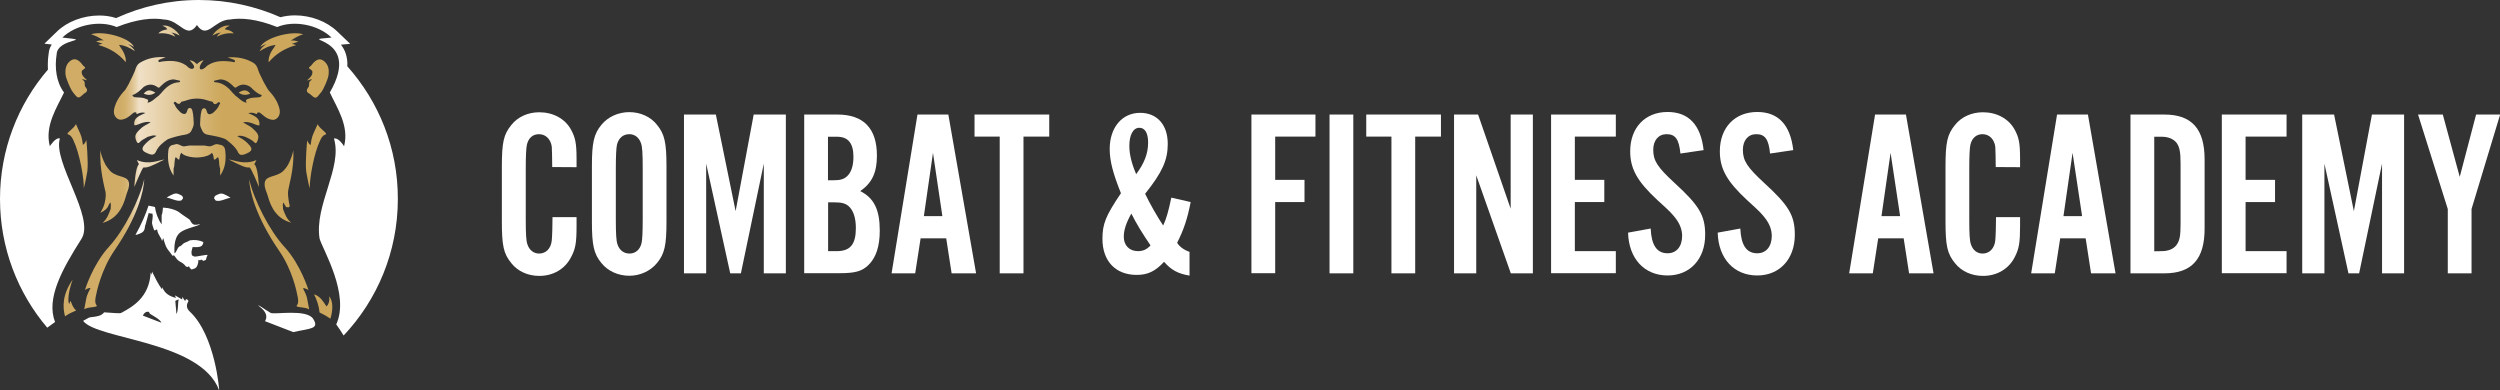 <?xml version="1.0" encoding="utf-8"?>
<!-- Generator: Adobe Illustrator 24.3.0, SVG Export Plug-In . SVG Version: 6.00 Build 0)  -->
<svg version="1.1" id="Laag_1" xmlns="http://www.w3.org/2000/svg" xmlns:xlink="http://www.w3.org/1999/xlink" x="0px" y="0px"
	 viewBox="0 0 1757 274.4" style="enable-background:new 0 0 1757 274.4;" xml:space="preserve">
<rect x="0" y="0" width="1757" height="274.4" fill="#333333" stroke="none"/>
<style type="text/css">
	.st0{display:none;}
	.st1{display:inline;fill:#EDDB00;}
	.st2{display:inline;}
	.st3{fill:#EDDB00;}
	.st4{fill:#FFFFFF;}
	.st5{fill:url(#SVGID_1_);}
</style>
<g class="st0">
	<polygon class="st1" points="933.4,-541.5 929.8,-541.5 929.8,-546 	"/>
	<g class="st2">
		<polygon class="st3" points="852.2,-548.7 846.4,-541.5 846.4,-518.3 831.2,-518.3 838.6,-533.7 831.2,-548.7 		"/>
		<polygon class="st3" points="853,-546.6 853,-541.5 848.9,-541.5 		"/>
		<polygon class="st3" points="848.1,-540.5 847.9,-540.3 847.6,-540.5 		"/>
		<polygon class="st3" points="944.1,-533.7 951.6,-518.3 935.9,-518.3 935.9,-541.5 935.9,-541.5 930.1,-548.7 951.6,-548.7 		"/>
		<path class="st3" d="M847.6-540.5l0.3,0.3l0.2-0.3H847.6z"/>
		<path class="st3" d="M847.6-540.5l0.3,0.3l0.2-0.3H847.6z"/>
		<g>
			<polygon class="st3" points="911.8,-522.2 913.7,-522.2 912.7,-528.9 			"/>
			<polygon class="st3" points="901.1,-522.2 903.1,-522.2 902.1,-528.9 			"/>
			<polygon class="st3" points="858.6,-522.2 860.6,-522.2 859.6,-528.9 			"/>
			<path class="st3" d="M922.5-530.7h-0.8v5.2h0.8c0.9,0,1.2-0.1,1.5-0.5c0.3-0.4,0.4-1.2,0.4-2c0-0.9-0.2-1.7-0.5-2.1
				C923.7-530.6,923.3-530.7,922.5-530.7z"/>
			<path class="st3" d="M848.3-539.6v30.3H934v-30.3H848.3z M861.6-516l-0.6-3.8h-2.7l-0.6,3.8h-2.5l2.8-17h3.3l3,17H861.6z
				 M872.8-516H866v-17h2.5v14.6h4.2L872.8-516L872.8-516z M880.4-516l-2.2-7.9l-1.2,2.3v5.6h-2.5v-17h2.5v6.8l3-6.8h2.7l-2.9,5.9
				l3.3,11.1L880.4-516L880.4-516z M895.8-516h-2.4v-11.8l-2.5,11.8h-1.2l-2.6-11.8v11.8h-2.4v-17h3.4l2.1,10.3l1.9-10.3h3.4
				L895.8-516L895.8-516z M904.1-516l-0.6-3.8h-2.7l-0.6,3.8h-2.5l2.8-17h3.3l3,17H904.1z M914.7-516l-0.6-3.8h-2.7l-0.6,3.8h-2.5
				l2.8-17h3.3l3,17H914.7z M924.5-516l-1.6-7.1h-1.2v7.1h-2.5v-17h3.6c3,0,4.3,1.5,4.3,4.9c0,2.2-0.5,3.4-1.7,4.3l2,7.8H924.5z"/>
		</g>
	</g>
</g>
<g>
	<path class="st3" d="M102,159.2c-0.1,0.4-0.2,0.8-0.2,1.2c-0.1,0.4-0.2,0.8-0.3,1.1C101.6,160.8,101.8,160,102,159.2z"/>
</g>
<g>
	<path class="st4" d="M153.8,136.4c-2.6,1.1-2.9,1.1-3.4,2.9c1,1.1,0.6,1.6,1.8,1.8c2.8,0.6,6.7-1.6,9.8-2.2
		C157.9,136.5,156,135.4,153.8,136.4z"/>
	<path class="st4" d="M133.4,219c-3-2.8-2.1-5.5-0.9-7.4c-0.2-0.4-0.5-0.8-0.9-1.1c-0.3-0.4-0.9-0.2-1.1,0.2
		c-0.2,0.4-0.3,0.6-0.4,0.9c-0.6-1-1.3-2-2.1-2.9c0.1,0.6,0.1,1.2,0.1,1.8c-1.7-0.9-3.3-1.9-5.1-2.9c0.2,0.6,0.4,1.2,0.6,1.8
		c-4.8-1.4-7.6-3-9.6-7.5c0,0-0.2,0.8-0.1,1.5c-2.9-3.9-4.9-8.3-7.1-12.6c0,0.7,0,1.5-0.1,2.2c-0.3-0.4-0.5-0.9-0.8-1.5
		c-1,17.8-13,24.2-20.7,28.4c-1.1,0.6-6.3-0.1-12-0.4c-2,2.6-5.3,2.9-7.5,3.2c-0.9,0.1-2.8,0.3-3.3,0.6l-4,2.2
		c9.8,13.2,82.8,14,95.6,48.8C154.3,274.9,151.3,235.7,133.4,219z M100.4,221.8c1.5-3.4,4.6-3.1,4.6-1.9c0,1.1,7.3,3.8,8.4,6.9
		L100.4,221.8z M125.6,210.8c-0.7,0.9-0.1,7.5-1.6,9.9l-0.8-9.2C124.4,210.7,126.1,210.2,125.6,210.8z"/>
	<path class="st4" d="M136.6,180.3c-2.1-0.6-1.9-1.5-2-2.6c-0.2-1.1,0.5-2.7,0.8-4.1c5.6,0.4,7.2-0.4,7.5-3.5
		c-3-1.4-6.1-1.7-9.4-1.2c-0.5,0.1-1.7,1.1-3.7,1.7c-1,0.3-2.3,2.2-3.1,2.4c-1.3,0.3-1.8,1.7-1.9,1.8c-0.8,1.7-1.6,3.3-2.2,3.1
		c0.1-1.4-1-10.3,3.9-14.4c3.8-3.2,13.7-4.7,14-6c-0.4,0.1-0.7,0.1-1,0.2c-3.2,0.7-4.3,0.2-5.8-2.7c-0.2-0.5-0.7-0.8-1.1-1.1
		c-3.1-2.3-3.3-2.1-6.4-4.5c-2.6-2.1-7.9-3.4-11.7-3.5c-0.1,1-0.1,2-0.3,3c-0.1,0.4-0.1,0.8-0.2,1.2c-0.1,0.4-0.2,0.8-0.4,1.2
		c0,0,0,0,0,0v6.4c-2.7-3.9-4.1-8-4.7-12.2c-1.5-0.3-3-0.7-4.5-1c-1.9,5.8-4.8,12.7-9.2,20.6c0.5,0,1-0.2,1.7-0.4
		c2.2-0.8,3.7-1.3,4.5-3.2c0.1-0.3,0.3-0.7,0.3-1.1c0.1-0.4,0.2-0.8,0.2-1.2c0,0,0-0.1,0-0.1c0.1-0.3,0.1-0.6,0.2-0.9c0,0,0,0,0.1,0
		c1.1-4.1,2.3-8.5,2.3-8.5s1.4,0.5,2.6,0.4c0.4,0.9,0.2,3.5-0.2,5.7c-0.3,1.9,0.8,3.8,1.3,5.6c0.2,0.6,0.8,0.7,1.2,0.2c0,0,0,0,0,0
		c0.4-0.5,1.2-0.3,1.2,0.4c0.2,2.5,2.7,4.9,3.3,7.4c0.3-0.8,0.5-1.3,0.8-2.1c1.6,5.2,1.7,6.4,5.1,10.5c0.4,0.5,1.8,2.6,1.9,2.1
		c0.1-0.1,0.1-0.3,0.1-0.4c0.2-0.6,1.1,0.6,1.4,1.1c2.9,4.4,4.2,2.5,7.5,6.7c0.9,0.4,1.7,0.5,2-0.3c0.5,1.1,0.7,1.2,1.5,2.1
		c0.2,0.2,0.4,0.3,0.7,0.2c1.4-0.4,2.8-0.7,3.5-2.1c0.7-1.4,1.1-3.1,1-4.6c0.4,0.1,0.7,0.3,1.1,0.3c0.4,0,0.7-0.5,1.2-0.4
		c0.5,0.1,0.7,0.8,1.2,0.8s1.1-0.5,1.6-0.6c0,0.1,0.1,0.1,0.1,0.2c0.4-1.6,0.9-3.1,1.3-3.7C144.8,178.8,137.8,180.6,136.6,180.3z"/>
	<path class="st4" d="M190.2,219.9c-1.9-1-13.1-8.8-6.8-3.6s2.8,9.4,2.8,9.4l19.9,7.7c11.8-2.7,18.6-2,14-9.3
		C215.5,216.9,192.8,221.3,190.2,219.9z"/>
	<path class="st4" d="M126.9,141c1.2-0.2,0.9-0.7,1.8-1.8c-0.5-1.8-0.8-1.7-3.4-2.9c-2.2-0.9-4.1,0.2-8.2,2.5
		C120.3,139.4,124.2,141.6,126.9,141z"/>
</g>
<linearGradient id="SVGID_1_" gradientUnits="userSpaceOnUse" x1="44.675" y1="152.874" x2="233.534" y2="152.874" gradientTransform="matrix(1 0 0 -1 0 273.89)">
	<stop  offset="0.209" style="stop-color:#D0AC66"/>
	<stop  offset="0.223" style="stop-color:#D1AF6A"/>
	<stop  offset="0.238" style="stop-color:#D6B677"/>
	<stop  offset="0.254" style="stop-color:#DDC18D"/>
	<stop  offset="0.269" style="stop-color:#E7D1AB"/>
	<stop  offset="0.281" style="stop-color:#F0E0C6"/>
	<stop  offset="0.587" style="stop-color:#CDA85C"/>
</linearGradient>
<path class="st5" d="M187.3,30.9c-1.7,0.6-3.2,1.3-4.4,2.1c3.5-6.8,22.3-11.5,30.2-8.9c-0.6,0.2-1.2,0.4-1.8,0.6
	c-2.3,0.9-4.7,2.3-7,3.8c1.7-0.2,3.4,0,5.4,0.8c-1.6,0.4-3.1,1-4.6,1.6c1,0.1,2,0.4,3.1,0.8c-8.1,2.2-14.3,6.1-19.4,12.1
	c-0.2-2.5,0.5-4.5,1.3-6.4c0.6-1.3,1.4-2.6,2.4-3.9c0.4-0.6,0.8-1.2,1.2-1.9c-4.5,0.4-8.2,2.5-11.2,4.4
	C183.2,34.2,185,32.5,187.3,30.9z M149.4,71.5c-2.7-0.4-5.1-1.7-7.9-2c-0.7-0.1-1.4-0.1-2.2-0.2c-0.3,0-0.6,0-0.9,0s-0.6,0-0.9,0
	c-0.7,0-1.4,0.1-2.2,0.2c-2.8,0.3-5.2,1.6-7.9,2l0,0c-0.2,0.4-0.3,0.7-0.6,0.9c-0.3,0.4-0.7,0.6-1.2,0.6c-0.2,0-0.3-0.1-0.5-0.1
	c-0.3-0.1-0.7-0.4-1.1-0.7c-0.1-0.1-0.1-0.1-0.2-0.2c0,0-0.1-0.1-0.1-0.1c0-0.1-0.1-0.1-0.1-0.1c-0.3-0.3-0.7-0.4-1.1,0
	c-0.1,0.1-0.1,0.1-0.2,0.2c-0.5,0.6-0.1,0.8,0.2,1.2c0,0,0.1,0.1,0.1,0.1c0,0.1,0.1,0.1,0.1,0.1c0.9,2.5,2.8,4.2,4.6,5.9l0,0
	c2.1,1.3,3.6,1.3,4.3-1.6c0.2-0.8,0.8-2,2-1.8c1,0.1,1.4,1.1,1.6,1.9c0.8,2.6,0.9,7.9,0.9,7.9c0.3,1.9-0.3,3.6-1.2,5.3l0,0
	c-0.7,2.2-2.5,3.3-4.6,3.6c-4.2,0.7-8.3,1.7-12.3,3.2c-3.4,2.3-6.6,4.8-8.3,8.6c-1.1,2.4-2.6,2.6-4.7,1.9c-0.9-0.3-1.8-0.8-2.7-1.2
	c-2.4-1.2-2.8-2.7-1.1-4.9c2-2.4,4.3-4.4,7.1-5.7l0,0c0.5-0.3,1.1-0.6,1.7-1c-2.4-0.9-4.3,0.3-6.3,0.7c0,0,0,0,0,0
	c-1.7,1.3-3.9,1.9-5.4,3.6c-0.5,0.6-0.9,0.8-1.2,0.7c-0.5,0.1-0.8-0.5-1.2-1.3c-1.5-3.5-1-5.2,2.8-8.6l0,0c1.9-2.1,4.6-3,7.2-4.7
	c-2.2-0.5-3.9-0.1-5.8,0.4c-1.9,0.5-3.6,1.8-5.7,1.7c-0.7-5.6,3.9-6.7,7.8-8.6c-2-0.6-3.7-0.3-5.3,0.5c-1.1,0.5-1.1-0.1-1.1-0.8
	c0,0,0,0,0,0c-1.3-0.6-2.1,0.2-3,1c-1.4,1.2-2.8,2.4-4.6,3.2c-2.2,0.9-4.4,1.4-6.3-0.4c-1.7-1.6-2.2-3.8-1.7-6.2
	c1.2-5.3,4.1-9.7,7.8-13.5c-0.1,0.4-0.1,0.8-0.2,1.2c0.1-0.4,0.1-0.8,0.2-1.2v0c0.2-0.3,0.3-0.5,0.5-0.8c0.6-1,1.2-2.1,1.8-3.1
	c0.3-0.5,0.6-1,0.8-1.6s0.6-1,0.8-1.6c0.5-1,1-2,1.5-3.1c0.5-1.1,1-2.3,1.5-3.4l0,0c0.6-2.3,1.5-4.4,3.8-5.7
	c5.3-3.1,11-4.2,17.8-3.7c-1.7,0.7-2.7,1-3.7,1.4c-0.7,0.3-1.8,0.5-1.4,1.5c0.3,1,1.2,0.3,2,0.2c6.1-0.8,12.1-1,17.5,2.7
	c-0.1,0-0.3,0-0.4,0c0.1,0,0.3,0,0.4,0c1.6,1.8,4,3.3,5.3,1.8c1.3-1.6-2.9-5.3-2.9-5.3c2.4-0.3,5.1,2.6,5.1,2.6s2.4-2.6,4.7-2.7
	c-0.1,0.1-3.1,3.4-2.7,5.5c0.4,2.1,3.7,0.1,5.3-1.8c0.1,0,0.3,0,0.4,0c-0.1,0-0.3,0-0.4,0c5.4-3.7,11.4-3.5,17.4-2.7
	c0.7,0.1,1.6,0.8,2-0.2c0.4-1-0.8-1.2-1.4-1.5c-1-0.4-2-0.8-3.7-1.4c6.8-0.4,12.5,0.6,17.8,3.7c2.3,1.3,3.2,3.4,3.8,5.7l0,0
	c0.5,1.2,0.9,2.3,1.5,3.4c0.5,1,1,2.1,1.5,3.1c0.3,0.5,0.6,1.1,0.8,1.6s0.6,1,0.9,1.6c0.6,1,1.2,2.1,1.8,3.1
	c0.2,0.3,0.3,0.5,0.5,0.8v0c0.1,0.4,0.1,0.8,0.2,1.2c-0.1-0.4-0.1-0.8-0.2-1.2c3.7,3.9,6.7,8.2,7.9,13.5c0.5,2.4,0,4.6-1.7,6.2
	c-1.9,1.8-4.1,1.3-6.3,0.4c-1.8-0.8-3.1-2-4.6-3.2c-0.9-0.8-1.7-1.6-3-1c-0.2-0.1-0.1,1.4-1.1,0.8c-1.6-0.8-3.3-1.1-5.3-0.5
	c3.8,1.9,8.4,2.9,7.8,8.6c-2.1,0.1-3.8-1.2-5.7-1.7c-1.8-0.5-3.6-0.9-5.8-0.4c2.5,1.6,5.2,2.6,7.2,4.7l0,0c3.8,3.4,4.3,5.1,2.8,8.6
	c-0.5,1.2-1,1.9-2.2,0.6c-1.4-1.6-5.2-3.3-6.2-3.7s-3.5-1.3-5.6-0.5c0.7,0.4,1.2,0.7,1.7,1l0,0c2.8,1.3,5.1,3.3,7.1,5.7
	c1.8,2.2,1.3,3.7-1.1,4.9c-0.9,0.4-1.8,0.9-2.7,1.2c-2.1,0.7-3.6,0.6-4.7-1.9c-1.7-3.8-7.8-8.2-8.3-8.6c-2.1-1.3-8.1-2.5-12.3-3.2
	c-2.2-0.3-3.9-1.4-4.6-3.6l0,0c-1-1.6-1.5-3.4-1.2-5.3c0,0,0.1-5.3,0.9-7.9c0.2-0.8,0.7-1.8,1.6-1.9c1.2-0.2,1.8,0.9,2,1.8
	c0.7,2.9,2.2,2.8,4.3,1.6l0,0c1.9-1.7,3.8-3.4,4.6-5.9c0-0.1,0-0.1,0.1-0.1c0-0.1,0.1-0.1,0.1-0.1c0.3-0.3,0.7-0.6,0.2-1.2
	c-0.1-0.1-0.1-0.1-0.2-0.2c-0.4-0.4-0.8-0.2-1.1,0c-0.1,0-0.1,0.1-0.1,0.1c-0.1,0-0.1,0.1-0.1,0.1c-0.1,0.1-0.1,0.1-0.2,0.2
	c-0.4,0.3-0.7,0.6-1.1,0.7c-0.2,0.1-0.3,0.1-0.5,0.1c-0.4,0-0.8-0.2-1.2-0.6C149.8,72.1,149.6,71.8,149.4,71.5L149.4,71.5z
	 M122.2,55.8c-3.9,0-6.6,2.2-9.2,4.7c-0.7,0.6-1.1,1.7-2.4,0.7c-3.1-2.3-6.3-2.2-9.5-0.2c-0.1,0-0.4,0.3-0.4,0.4
	c-2.3,2.2-4.6,4.5-7.7,5.4c0.3,1.1,1,1.3,1.7,1.5c2.5,0.4,5.1-0.1,7.6,1.1c1.9,0.8,2.2,0.3,1.4,2.8c3.4-0.6,5.3-3.3,7.9-5l0,0
	c0.2-0.2,0.4-0.4,0.6-0.6c0-0.4,0.2-0.6,0.6-0.6l0,0l0,0c3.4-4.2,7.2-7.9,13-8.2c0.9-0.1,0.9-0.5,0.6-1.1h0
	C124.9,56.4,123.6,56.1,122.2,55.8L122.2,55.8z M154.7,55.8c-1.4,0.3-2.7,0.6-4.1,0.9h0c-0.3,0.6-0.4,1,0.6,1.1
	c5.8,0.3,9.6,4.1,13,8.2l0,0l0,0c0.4,0,0.6,0.2,0.6,0.6c0.2,0.2,0.4,0.4,0.6,0.6l0,0c2.6,1.7,4.4,4.4,7.9,5
	c-0.8-2.5-0.5-1.9,1.4-2.8c2.6-1.1,5.1-0.7,7.6-1.1c0.7-0.1,1.4-0.3,1.7-1.5c-3.2-0.9-5.5-3.3-7.9-5.6c0,0-0.1,0-0.1-0.1
	c-3.3-2.1-6.5-2.3-9.7,0.1c-1.3,0.9-1.7-0.1-2.4-0.7C161.3,58,158.6,55.8,154.7,55.8L154.7,55.8z M72.9,28.4c-1.7-0.2-3.4,0-5.4,0.8
	c1.6,0.4,3.2,1,4.6,1.6c-1,0.1-2,0.4-3.1,0.8c8.1,2.2,14.3,6.1,19.4,12.1c0.2-2.5-0.5-4.5-1.3-6.4c-0.6-1.3-1.4-2.6-2.3-3.9
	c-0.4-0.6-0.8-1.2-1.2-1.9c4.5,0.4,8.2,2.5,11.2,4.4c-0.8-1.7-2.7-3.4-5-5c1.7,0.6,3.2,1.3,4.4,2.1C90.8,26.1,72,21.4,64,24.1
	c0.6,0.2,1.2,0.4,1.8,0.6C68.2,25.6,70.6,27,72.9,28.4z M58.2,101.7c0-0.9-0.6-5.3-1.8-7.8c-1.3-2.7-2.5-5.6-3-6.7
	c-1.8,3.7-7.8,6.6-5.4,7.3c1.8,0.5,2.8,2.4,3.6,4.1c4.5,9.4,7.5,27.1,7.3,33.7c0.8-2.6,2.4-11.3,2.5-12c0.8-6.9-0.7-21.9-0.7-21.9
	S59.5,101.6,58.2,101.7z M182.2,87.9C182.2,87.9,182.1,87.9,182.2,87.9C182.1,88,182.1,88,182.2,87.9L182.2,87.9z M167.7,65.1
	c2.8,2,5.4,1.9,8.2,0.7C173.4,63,171.5,62.8,167.7,65.1z M94.8,88C94.8,88,94.8,87.9,94.8,88C94.8,87.9,94.8,87.9,94.8,88L94.8,88z
	 M109.2,65.1c-3.8-2.3-5.7-2.1-8.2,0.7C103.8,67.1,106.5,67.1,109.2,65.1z M153.3,110.5c0.5,1.2,0.6,2.3,0.7,3.5
	c0.1,0.8,0.1,1.7,0.2,2.5c0.1,0.3,0.1,0.7,0.2,1c0.1,0.3,0.2,0.6,0.3,0.9c0,0,0,0,0,0c0,1.7,0,3.3,0,5c3.8-5.4,4.3-11.3,3.6-17.5
	c-0.3-2.6-1.5-3.9-3.9-4.2c-0.1,0-0.7-0.2-0.8-0.2c-1.4-0.5-2.6,0-3.8,0.6c-0.4,0.2-0.8,0.4-1.2,0.5c-0.6,0.2-1.2,0.3-1.9,0.2
	c-0.4-0.1-0.8-0.2-1.2-0.2c-0.2,0-0.4-0.1-0.6-0.1c-0.2,0-0.4-0.1-0.6-0.1c-0.2,0-0.4,0-0.6-0.1c-0.2,0-0.4,0-0.6,0
	c-0.2,0-0.3,0-0.5,0c-0.2,0-0.5,0-0.7,0c-0.5,0-1.1,0-1.6,0c0,0-1.7,0-2,0c-0.4,0-2,0-2,0c-0.5,0-1.1,0-1.6,0c-0.2,0-0.5,0-0.7,0
	c-0.2,0-0.3,0-0.5,0c-0.2,0-0.4,0-0.6,0s-0.4,0-0.6,0.1c-0.2,0-0.4,0.1-0.6,0.1c-0.2,0-0.4,0.1-0.6,0.1c-0.4,0.1-0.8,0.2-1.2,0.2
	c-0.7,0.2-1.3,0.1-1.9-0.2c-0.4-0.2-0.8-0.3-1.2-0.5c-1.2-0.6-2.5-1.2-3.9-0.6c-0.1,0-0.5,0.2-0.5,0.2c-2.5,0.2-3.8,1.5-4.1,4.2
	c-0.6,6.2-0.1,12.1,3.7,17.5c0-1.7,0-3.3,0-5c0,0,0,0,0,0c0.1-0.3,0.2-0.6,0.3-0.9c0.1-0.3,0.1-0.6,0.2-1c0.1-0.8,0.2-1.7,0.2-2.5
	c0.1-1.2,0.2-2.3,0.7-3.5c1,0.2,1.3,1.6,2.6,1.7c0.3-1.4,0.3-3,1.1-4.3c0.1-0.2,0.2-0.4,0.4-0.5c1.4,1.8,4.9,2.9,8.7,3.2
	c0,0,1.4,0.1,2,0.1c0.7,0,2-0.1,2-0.1c3.8-0.3,7.3-1.4,8.7-3.2c0.2,0.2,0.3,0.3,0.4,0.5c0.8,1.3,0.8,2.9,1.1,4.3
	C152,112.1,152.3,110.6,153.3,110.5z M46,51.9c-0.2-3.2,0.3-6.4,2.9-8.7c3.1-2.7,6-1.9,9.3,2.6c0,0,0,0,0,0c0.3,0.9,3.2,1.5,0.5,2.9
	c-0.1,0.1-0.1,0.1-0.2,0.2c-0.1,0.2-0.2,0.3-0.4,0.3c0,0,0,0,0,0l-0.1,0.1c-0.2,0.2-0.3,0.4-0.5,0.6l0,0c-0.5,2.9,1.6,4.5,3.7,6.5
	c-1.1,0-2.8-0.9-3.2-0.8c-0.1,0.1-0.1,0.7,0.6,0.9c1.6,1.2,0.4,3.5,1.5,4.7c1.8,2,1.3,3.3-0.9,4.5C55,69.5,55,69.6,51.4,65
	c-0.3-0.4-0.7-0.9-1-1.4l0,0C49.8,62.6,46.2,55.4,46,51.9z M95,88C95,88,94.9,88,95,88C94.9,87.9,95,88,95,88z M152.4,25.8
	c3.9-2,7.8-2.8,11.9-2.3c-0.8-1-1.8-1.6-2.8-2c-1.1-0.4-2.2-0.6-3.5-0.9c0.5-1,1.6-2,3.5-2.4c-3.8-1.4-10.1,3-12.2,6.8
	c2-1,3.8-2,6.1-2.1C154.1,23.5,153.1,24.3,152.4,25.8z M123.2,25.8c-0.8-1.5-1.7-2.4-3-2.9c2.3,0.1,4.1,1.2,6.1,2.1
	c-2.1-3.9-8.4-8.2-12.2-6.8c1.9,0.4,3,1.4,3.5,2.4c-1.3,0.3-2.4,0.5-3.5,0.9c-1,0.4-2,1-2.8,2C115.5,23,119.3,23.8,123.2,25.8z
	 M231.3,208.2c0.6,3.3-0.5,5.8-1.8,7.2c-1.3-2-2.4-3.7-3.7-5.2c-1.4-1.4-2.9-2.7-5.1-3.4c2.1,4.1,3.4,8.3,3.9,12.8
	c2.8,1.3,5.4,2.8,7.6,4.4C234,218.3,234.3,211.7,231.3,208.2z M219,55.7c-0.4-0.2-2.1,0.8-3.2,0.8c2.1-2,4.2-3.6,3.7-6.5
	c0,0,0-0.1,0,0c-0.2-0.2-0.3-0.4-0.5-0.6l-0.1-0.1c-0.2-0.2-0.4-0.3-0.6-0.5c-2.7-1.5,0.2-2,0.5-2.9c0,0,0,0,0,0
	c3.4-4.5,6.3-5.4,9.3-2.6c2.6,2.3,3.2,5.4,2.9,8.7c-0.2,3.5-3.8,10.7-4.5,11.7l0,0c-0.3,0.5-0.6,1-1,1.4c-3.6,4.6-3.6,4.6-7.9,0.8
	c-2.2-1.1-2.6-2.4-0.9-4.5c1.1-1.3-0.1-3.5,1.5-4.7C219.1,56.4,219.1,55.8,219,55.7z M217.7,132.4c-0.2-6.6,2.8-24.4,7.3-33.7
	c0.8-1.7,1.8-3.6,3.6-4.1c2.4-0.7-3.6-3.7-5.4-7.3c-0.6,1.2-1.7,4.1-3,6.7c-1.2,2.5-1.8,6.8-1.8,7.8c-1.4-0.1-2.5-3.2-2.5-3.2
	s-1.5,15-0.7,21.9C215.3,121.1,216.8,129.7,217.7,132.4z M182,131.4c0,0-0.6-14.2-3.3-16c0.5-0.7,1.5-2.9,1.5-2.9
	c-8.7,3.7-15.5-0.1-19.4-0.4c9.7,5,12,5.8,14.6,5.6C176.4,117.6,182,131.4,182,131.4z M209.3,209c0.3,1.8,0.6,4-0.6,5.5
	c-1.6,1.9,5.1,0.9,8.6,2.9c-0.2-1.3-0.9-4.3-1.4-7.3c-0.4-2.7-2.5-6.6-3-7.4c1.2-0.7,3.9,1.2,3.9,1.2s-5.4-17.9-16.9-30.4
	c-10.6-11.5-21.5-33.1-24.8-47.6c0.3,8.6,4.8,26.6,20.9,50.1C205.4,189.5,208.5,204.6,209.3,209z M115.6,112.1
	c-3.8,0.3-10.6,4.1-19.4,0.4c0,0,1,2.2,1.5,2.9c-2.6,1.8-3.3,16-3.3,16s5.6-13.7,6.5-13.7C103.6,117.9,105.9,117.1,115.6,112.1z
	 M202.4,135c-0.1,1.3,0.3,6.4,1.2,9.5c-0.4,2-1.3,0.8-2.1,1.2c-1.1-0.5-1.4-2.4-2.4-3.4c-0.7,1.6-0.1,3.1-0.2,4.6l0,0
	c1.4,3.6,2.6,7.2,5.8,9.6c-9.7-2.6-14.1-9.9-16.5-18.8c-0.7-2.5-2.1-5-2.2-7.6c-0.5-7.3,7.1-4.9,12.7-9.6c2.1-2,3.1-3.7,3.8-4.8
	c1.7-3.4,3.2-7,3.6-10.1C206.9,118.8,202.8,130.6,202.4,135z M77.8,146.8L77.8,146.8c-0.1-1.4,0.4-2.9-0.2-4.6
	c-0.6,0.6-1,1.5-1.4,2.3l0,0c-0.8,2.2-3.1,3.9-5.7,5.1c1.1-2.1,1.8-3,2.7-5.6c0.8-2.9,1.4-5.9,1-8.9c-0.1-0.9-4.5-16.2-3.6-29.3
	c0.4,3.1,1.9,6.8,3.6,10.1c0.7,1,1.7,2.7,3.8,4.8c5.6,4.7,13.2,2.3,12.7,9.6c-0.2,2.6-1.6,5.1-2.2,7.6c-2.4,8.8-6.8,16.1-16.5,18.8
	C75.2,154,76.4,150.4,77.8,146.8z M78.5,147.6c-0.1,0-0.1,0-0.2,0C78.4,147.6,78.5,147.6,78.5,147.6z M80.5,175.9
	c16.1-23.4,20.6-41.4,20.9-50.1c-3.3,14.5-14.2,36.1-24.8,47.6c-11.5,12.5-16.9,30.4-16.9,30.4s2.7-1.9,3.9-1.2
	c-0.5,0.8-2.6,4.6-3,7.4c-0.5,2.9-1.2,6-1.4,7.3c3.6-2,10.2-1,8.6-2.9c-1.2-1.5-0.9-3.6-0.6-5.5C68,204.6,71.2,189.5,80.5,175.9z
	 M49.7,211.5c0,0-0.8,0.9-1,2.2c-1.3-1.4-0.7-9.1,2.4-17.2c-7.6,10.7-7,19.9-5.4,25.8c2.3-1.6,4.9-2.9,7.8-4.1
	C50.9,216,49.7,211.5,49.7,211.5z"/>
<path class="st4" d="M244.1,46.6c0.2-3.1-0.2-5.9-1-8.6c-0.8-2.6-2.1-4.8-3.5-6.6l6.5-0.6l-9.1-8.7c-7.4-7.1-18.5-11.3-29.8-11.3
	c-3.5,0-7,0.5-10.1,1.3C179.6,4.4,160.2,0,139.8,0C119,0,99.3,4.6,81.6,12.7c-3.6-1.2-7.7-1.8-11.8-1.8c-11.3,0-22.5,4.2-29.8,11.3
	l-8.8,8.5l5.2,0.6c-1.2,1.7-2,3.8-2.2,6.3c-0.6,3.9-0.7,7.7-0.5,11.3C12.7,73.3,0,105.1,0,139.8c0,34.5,12.5,66.1,33.2,90.5l5.5-4
	c-6.4-16.4,4.8-36.8,18.6-58.5c9.6-15.2-20.4-53.9-15.2-70.5c-3.2-0.9-6.8,5.3-7.1,5.4C31.3,88.3,40.1,75.4,45,65
	c-5.4-7.1-6.7-17.3-5.2-26.8c0.5-11.7,27.4-9.3,4-11.8c9.5-9.2,26.6-12.3,38.2-7.4c14.7-5.8,25.5-6.6,33.2-5.3
	c11.4,0.3,15.9,14.5,23.2,3.9c7.3,10.6,11.9-3.6,23.2-3.9c7.8-1.3,18.6-0.5,33.2,5.3c11.6-4.9,28.6-1.8,38.2,7.4
	c-28.1,2.5,22.6-2.6-1.2,38.6c4.8,10.4,13.8,23.4,10,37.8c-0.2-0.3-3.9-6.4-7.1-5.4c6.2,20.3-13.9,46.9-10.1,70.3
	c2.3,7.9,21.4,39.2,11.7,60.3c2,2.7,3.8,5.5,5.2,7.8c23.6-25,38.1-58.8,38.1-95.9C279.7,104,266.2,71.4,244.1,46.6z"/>
<g>
	<path class="st4" d="M388.1,117.4c0-6.5-0.2-11.5-0.3-14.2c-0.7-5.3-4.2-8.9-9-8.9c-4.4,0-7.4,2.7-8.5,7.4
		c-0.5,2.2-0.8,7.5-0.8,16.9v35.5c0,10.7,0.3,15.4,1.2,17.7c1.3,4,4.4,6.4,8.2,6.4c4.9,0,8.4-3.7,8.9-9.4c0.3-3,0.5-11.2,0.5-16.2
		h16.9v6.4c0,11.5-0.7,15.9-3.9,21.8c-4.2,8.2-12.4,13.1-22.3,13.1c-7.9,0-15.1-3.2-19.6-8.9c-5.5-6.7-6.7-12.2-6.7-29.6v-37.8
		c0-17.6,1.2-23.1,6.7-29.8c4.5-5.7,11.7-8.9,19.6-8.9c9.7,0,18.1,4.5,22.3,12.2c3,5.5,3.9,9.5,3.9,20.4v6L388.1,117.4L388.1,117.4z
		"/>
	<path class="st4" d="M468.4,155.8c0,16.6-1.3,22.6-6.7,29.1c-4.5,5.5-11.7,8.9-19.4,8.9c-7.9,0-15.1-3.3-19.6-8.9
		c-5.4-6.5-6.7-12.7-6.7-29.1v-39c0-16.4,1.3-22.6,6.7-29.1c4.5-5.5,11.7-8.9,19.6-8.9c7.7,0,15.1,3.3,19.4,8.9
		c5.4,6.5,6.7,12.6,6.7,29.1V155.8z M432.8,153.9c0,10.5,0.3,15.6,1.2,17.9c1.3,4,4.4,6.4,8.4,6.4c4.2,0,7.4-2.7,8.5-7.4
		c0.5-2.2,0.8-7.5,0.8-16.9v-35.3c0-10.9-0.3-15.6-1.2-17.9c-1.3-4-4.4-6.4-8.2-6.4c-4.4,0-7.5,2.7-8.7,7.4
		c-0.5,2.2-0.8,7.9-0.8,16.9L432.8,153.9L432.8,153.9z"/>
	<path class="st4" d="M536.8,192.1v-77.1l-16.1,77.1h-7.5l-16.9-77.1v77.1h-15.6V80.5h22.4l13.9,67.9l12.7-67.9h22.6v111.6
		L536.8,192.1L536.8,192.1z"/>
	<path class="st4" d="M565.2,80.5h23.3c18.4,0,27.8,9.7,27.8,28.9c0,11.7-3.3,19.1-11.7,24.9c9.7,4.9,13.7,13.1,13.7,27.8
		c0,11.2-2.7,19.2-8.2,24.4c-4.5,4.2-9.2,5.5-20.1,5.5h-24.8V80.5z M585.4,126.7c5.2,0,7.5-0.7,9.9-2.8c3-2.8,4.5-7.4,4.5-13.7
		c0-9.5-3.7-14.1-11.5-14.1h-6.4v30.6H585.4z M588.1,176.5c9.4,0,13.4-4.7,13.4-16.2c0-7.2-1.8-12.7-5.3-15.6
		c-2.2-1.8-4.8-2.5-10-2.5h-4.2v34.3L588.1,176.5L588.1,176.5z"/>
	<path class="st4" d="M647,167.5l-3.8,24.6h-16.6l18.2-111.6h21.7L686,192.1h-17.2l-3.8-24.6H647z M655.7,107.4l-6.4,44.5h13
		L655.7,107.4z"/>
	<path class="st4" d="M719.3,192.1h-16.7V96h-17.7V80.5h52.5V96h-18.1L719.3,192.1L719.3,192.1z"/>
	<path class="st4" d="M836.8,142c-2.2,11.4-4.8,19.4-9.5,28.6c1.5,2.7,5,5.2,8.7,6.4v16.7c-8-1.3-13-4-17.9-9.7
		c-6.2,6.7-11.5,9.2-19.2,9.2c-14.9,0-24.1-9.7-24.1-25.3c0-10.5,2.2-16.1,13-32.1c-5.5-13.7-7.9-22.6-7.9-31.1
		c0-15.1,8.7-25.4,21.4-25.4c11.9,0,19.4,8.4,19.4,21.8c0,11.4-3.8,19.9-15.9,35.1c3.2,6.7,8.5,16.1,12.7,22.3
		c2.3-5,3.8-10.4,5.7-19.6L836.8,142z M789.8,166.5c0,6,4,10,9.9,10c3.7,0,6.2-1.2,8.9-4c-6-8.9-9.7-14.9-13.5-22.4
		C791.3,156.9,789.8,161.8,789.8,166.5z M806.9,100.2c0-6.7-2.2-10.4-6.2-10.4c-4.3,0-7,5-7,12.7c0,5.8,1.5,12.2,4.8,19.9
		C804.2,114.8,806.9,107.9,806.9,100.2z"/>
	<path class="st4" d="M924.5,96h-28.3v30.4h20.6V142h-20.6v50h-16.7V80.5h45V96z"/>
	<path class="st4" d="M951.1,192.1h-16.7V80.5h16.7V192.1z"/>
	<path class="st4" d="M994.6,192.1h-16.7V96h-17.7V80.5h52.5V96h-18.1L994.6,192.1L994.6,192.1z"/>
	<path class="st4" d="M1061.8,192.1l-24.3-68.9v68.9h-15.6V80.5h16.9l22.9,66.2V80.5h15.6v111.6L1061.8,192.1L1061.8,192.1z"/>
	<path class="st4" d="M1135.6,96h-28.8v30.4h20.7V142h-20.7v34.5h28.8V192h-45.5V80.5h45.5V96z"/>
	<path class="st4" d="M1181,107.9c-1-10-3.5-13.6-9.7-13.6c-5.7,0-9.4,4.3-9.4,11c0,7.7,3,12.2,14.9,23.2
		c17.4,15.9,21.6,22.9,21.6,36.5c0,17.1-10.7,28.6-26.4,28.6c-16.4,0-27.3-11.9-27.8-30.1l15.9-2.9c0.5,11.7,4.3,17.4,11.9,17.4
		c6.2,0,10.2-4.7,10.2-12.2c0-4.2-1.5-8.2-4.3-12c-2.7-3.5-3.7-4.7-13.1-13.2c-14.1-13.1-19.1-21.9-19.1-34.3
		c0-16.6,10.5-27.6,26.3-27.6c14.7,0,23.3,9,25.3,26.8L1181,107.9z"/>
	<path class="st4" d="M1244,107.9c-1-10-3.5-13.6-9.7-13.6c-5.7,0-9.4,4.3-9.4,11c0,7.7,3,12.2,14.9,23.2
		c17.4,15.9,21.6,22.9,21.6,36.5c0,17.1-10.7,28.6-26.4,28.6c-16.4,0-27.3-11.9-27.8-30.1l15.9-2.9c0.5,11.7,4.3,17.4,11.9,17.4
		c6.2,0,10.2-4.7,10.2-12.2c0-4.2-1.5-8.2-4.3-12c-2.7-3.5-3.7-4.7-13.1-13.2c-14.1-13.1-19.1-21.9-19.1-34.3
		c0-16.6,10.5-27.6,26.3-27.6c14.7,0,23.3,9,25.3,26.8L1244,107.9z"/>
	<path class="st4" d="M1320,167.5l-3.8,24.6h-16.6l18.2-111.6h21.7l19.4,111.6h-17.2l-3.8-24.6H1320z M1328.7,107.4l-6.4,44.5h13.1
		L1328.7,107.4z"/>
	<path class="st4" d="M1402.6,117.4c0-6.5-0.2-11.5-0.3-14.2c-0.7-5.3-4.2-8.9-9-8.9c-4.3,0-7.4,2.7-8.5,7.4
		c-0.5,2.2-0.8,7.5-0.8,16.9v35.5c0,10.7,0.3,15.4,1.2,17.7c1.3,4,4.3,6.4,8.2,6.4c4.8,0,8.4-3.7,8.9-9.4c0.3-3,0.5-11.2,0.5-16.2
		h16.9v6.4c0,11.5-0.7,15.9-3.8,21.8c-4.2,8.2-12.4,13.1-22.3,13.1c-7.9,0-15.1-3.2-19.6-8.9c-5.5-6.7-6.7-12.2-6.7-29.6v-37.8
		c0-17.6,1.2-23.1,6.7-29.8c4.5-5.7,11.7-8.9,19.6-8.9c9.7,0,18.1,4.5,22.3,12.2c3,5.5,3.8,9.5,3.8,20.4v6L1402.6,117.4
		L1402.6,117.4z"/>
	<path class="st4" d="M1447.9,167.5l-3.8,24.6h-16.6l18.2-111.6h21.7l19.4,111.6h-17.2l-3.8-24.6H1447.9z M1456.6,107.4l-6.4,44.5
		h13.1L1456.6,107.4z"/>
	<path class="st4" d="M1497.3,80.5h23.8c19.2,0,28.3,10,28.3,31.5v48.7c0,21.4-9,31.4-28.3,31.4h-23.8V80.5z M1519.2,176.5
		c4.7,0,8.4-1.5,10.5-4.4c2.2-3,2.8-6.4,2.8-14.7v-42.3c0-8.4-0.7-11.7-2.8-14.7c-2.2-2.8-5.9-4.3-10.5-4.3h-5.2v80.5L1519.2,176.5
		L1519.2,176.5z"/>
	<path class="st4" d="M1607,96h-28.8v30.4h20.7V142h-20.7v34.5h28.8V192h-45.5V80.5h45.5V96z"/>
	<path class="st4" d="M1674.1,192.1v-77.1l-16.1,77.1h-7.5l-16.9-77.1v77.1H1618V80.5h22.4l13.9,67.9l12.7-67.9h22.6v111.6
		L1674.1,192.1L1674.1,192.1z"/>
	<path class="st4" d="M1737,192.1h-16.7v-45.2l-20.9-66.4h17.4l11.9,43.8l11.5-43.8h16.9l-20.1,66.4L1737,192.1L1737,192.1z"/>
</g>
</svg>
